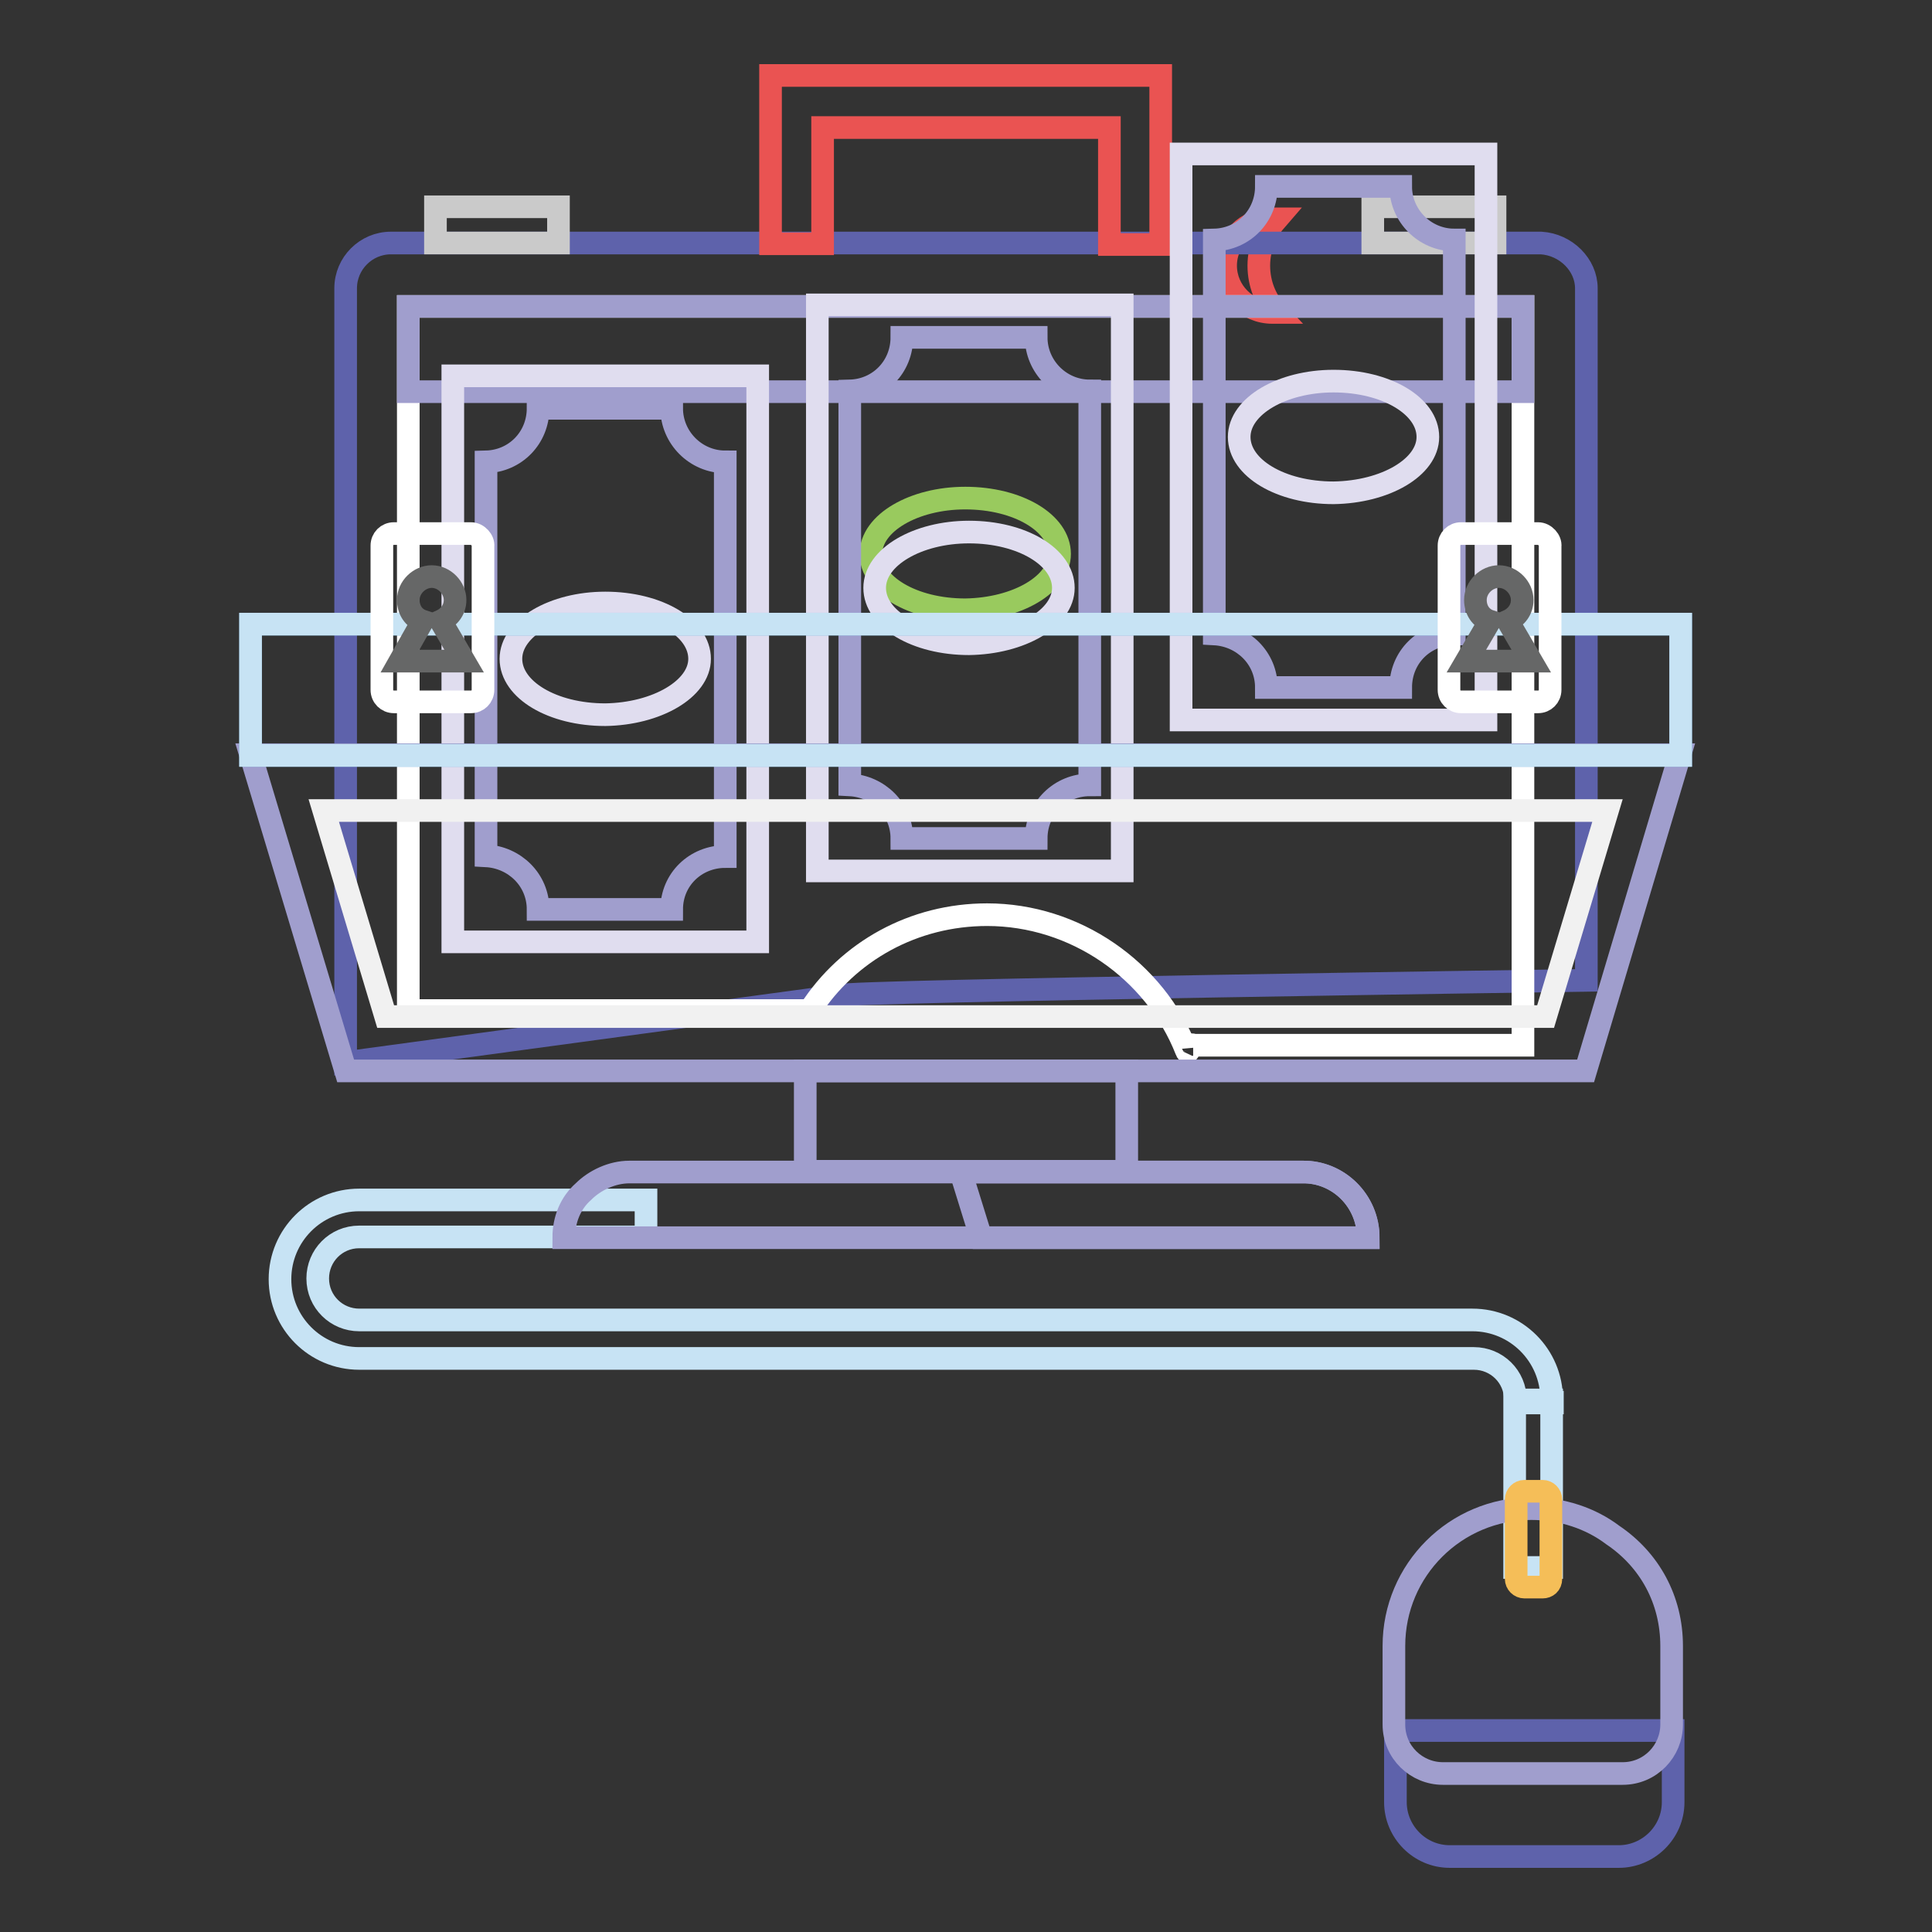 <?xml version="1.0" encoding="utf-8"?>
<!-- Svg Vector Icons : http://www.onlinewebfonts.com/icon -->
<!DOCTYPE svg PUBLIC "-//W3C//DTD SVG 1.1//EN" "http://www.w3.org/Graphics/SVG/1.1/DTD/svg11.dtd">
<svg version="1.1" xmlns="http://www.w3.org/2000/svg" xmlns:xlink="http://www.w3.org/1999/xlink" x="0px" y="0px" viewBox="0 0 256 256" enable-background="new 0 0 256 256" xml:space="preserve">
<rect x="0" y="0" width="256" height="256" fill="#333333" stroke="none"/>
<g> <path stroke-width="3" fill-opacity="0" stroke="#ea5352"  d="M166.8,35.2c0,2.4,0.9,4.6,2.4,6.2h-0.6c-3.4,0-6.2-2.8-6.2-6.2c0-3.4,2.8-6.2,6.2-6.2h0.6 C167.8,30.6,166.8,32.7,166.8,35.2z"/> <path stroke-width="3" fill-opacity="0" stroke="#c7e3f4"  d="M200.7,185.5h4.9v22.2h-4.9V185.5z"/> <path stroke-width="3" fill-opacity="0" stroke="#c7e3f4"  d="M205.7,185.9h-4.9v-0.4c0-3.1-2.5-5.5-5.5-5.5H47.6c-5.8,0-10.5-4.7-10.5-10.5c0-5.8,4.7-10.5,10.5-10.5h38 v4.9h-38c-3.1,0-5.5,2.5-5.5,5.5c0,3.1,2.5,5.5,5.5,5.5h147.5c5.8,0,10.5,4.7,10.5,10.5v0.4H205.7z"/> <path stroke-width="3" fill-opacity="0" stroke="#a09ecd"  d="M106.7,141.9h42.6v13.3h-42.6V141.9z M181.3,164H74.7c0-2.4,0.9-4.6,2.6-6.1c1.5-1.5,3.8-2.6,6.1-2.6h89.2 C177.3,155.2,181.3,159.1,181.3,164z"/> <path stroke-width="3" fill-opacity="0" stroke="#a09ecd"  d="M181.3,164H130l-2.7-8.7h45.2C177.3,155.2,181.3,159.1,181.3,164L181.3,164z"/> <path stroke-width="3" fill-opacity="0" stroke="#5e62ab"  d="M210.2,38.2v91.7c0,0-98.5,1.4-98.8,2l-65.6,8.9V38.2c0-3.3,2.7-6,6-6h152.4 C207.5,32.4,210.2,35.1,210.2,38.2L210.2,38.2z"/> <path stroke-width="3" fill-opacity="0" stroke="#ffffff"  d="M158.1,138.7c-0.2-1.1-0.6,1.4-0.9,0.5c-4.2-10.7-14.8-18-26.4-18c-9.7,0-18.4,4.8-23.5,12.7H54.1V40.6 h147.7v97.9h-43.7V138.7z"/> <path stroke-width="3" fill-opacity="0" stroke="#a09ecd"  d="M54.1,40.6h147.7v11.3H54.1V40.6z"/> <path stroke-width="3" fill-opacity="0" stroke="#ea5352"  d="M153.8,32.4H147V16.9H109v15.4h-6.9V10h51.7V32.4z"/> <path stroke-width="3" fill-opacity="0" stroke="#cacaca"  d="M57.7,27.4H74v4.8H57.7V27.4z M181.9,27.4h16.2v4.8h-16.2V27.4z"/> <path stroke-width="3" fill-opacity="0" stroke="#99ca5e"  d="M140.4,73.4c0-4.1-5.5-7.4-12.5-7.4c-6.8,0-12.5,3.3-12.5,7.4c0,4.1,5.5,7.4,12.5,7.4 C134.8,80.7,140.4,77.4,140.4,73.4z"/> <path stroke-width="3" fill-opacity="0" stroke="#e0ddef"  d="M196.9,20.4v75h-40.4v-75H196.9z"/> <path stroke-width="3" fill-opacity="0" stroke="#a09ecd"  d="M185.6,91.1h-17.8c0-3.9-3.1-6.9-6.9-7.1V31.8c3.9-0.1,6.9-3.2,6.9-7.1h17.8c0,3.9,3.2,7.1,7.1,7.1V84 C188.7,84,185.6,87.1,185.6,91.1z"/> <path stroke-width="3" fill-opacity="0" stroke="#e0ddef"  d="M189.2,57.9c0-4.1-5.5-7.4-12.5-7.4c-6.8,0-12.5,3.3-12.5,7.4c0,4.1,5.5,7.4,12.5,7.4 C183.6,65.2,189.2,61.9,189.2,57.9z M148.7,40.4v75h-40.4v-75H148.7z"/> <path stroke-width="3" fill-opacity="0" stroke="#a09ecd"  d="M137.3,111.1h-17.8c0-3.9-3.1-6.9-6.9-7.1V51.8c3.9-0.1,6.9-3.2,6.9-7.1h17.8c0,3.9,3.2,7.1,7.1,7.1V104 C140.5,104,137.3,107.1,137.3,111.1z"/> <path stroke-width="3" fill-opacity="0" stroke="#e0ddef"  d="M140.9,77.9c0-4.1-5.5-7.4-12.5-7.4c-6.8,0-12.5,3.3-12.5,7.4c0,4.1,5.5,7.4,12.5,7.4 C135.3,85.2,140.9,81.9,140.9,77.9z M100.4,49.8v75H60v-75H100.4z"/> <path stroke-width="3" fill-opacity="0" stroke="#a09ecd"  d="M89,120.5H71.3c0-3.9-3.1-6.9-6.9-7.1V61.2c3.9-0.1,6.9-3.2,6.9-7.1H89c0,3.9,3.2,7.1,7.1,7.1v52.3 C92.2,113.5,89,116.5,89,120.5z"/> <path stroke-width="3" fill-opacity="0" stroke="#e0ddef"  d="M92.7,87.3c0-4.1-5.5-7.4-12.5-7.4c-6.8,0-12.5,3.3-12.5,7.4c0,4.1,5.5,7.4,12.5,7.4 C87,94.6,92.7,91.3,92.7,87.3z"/> <path stroke-width="3" fill-opacity="0" stroke="#a09ecd"  d="M222.6,100H33.2l12.6,41.9h164.3L222.6,100z"/> <path stroke-width="3" fill-opacity="0" stroke="#f1f1f1"  d="M51.1,134.7l-8.2-27.3H213l-8.2,27.3H51.1z"/> <path stroke-width="3" fill-opacity="0" stroke="#63a0d4"  d="M33.2,82.7h189.5v17.4H33.2V82.7z"/> <path stroke-width="3" fill-opacity="0" stroke="#c7e3f4"  d="M33.2,82.7h189.5v17.4H33.2V82.7z"/> <path stroke-width="3" fill-opacity="0" stroke="#ffffff"  d="M62.4,70.7H52.2c-0.9,0-1.6,0.7-1.6,1.6v19.1c0,0.9,0.7,1.6,1.6,1.6h10.2c0.9,0,1.6-0.7,1.6-1.6v-19 C64.1,71.6,63.3,70.7,62.4,70.7z"/> <path stroke-width="3" fill-opacity="0" stroke="#666767"  d="M61.5,87.6l-3.1-5.3c1.1-0.5,1.9-1.5,1.9-2.8c0-1.6-1.4-3.1-3.1-3.1c-1.6,0-3.1,1.4-3.1,3.1 c0,1.3,0.7,2.4,1.9,2.8L53,87.6H61.5L61.5,87.6z"/> <path stroke-width="3" fill-opacity="0" stroke="#ffffff"  d="M203.8,70.7h-10.2c-0.9,0-1.6,0.7-1.6,1.6v19.1c0,0.9,0.7,1.6,1.6,1.6h10.2c0.9,0,1.6-0.7,1.6-1.6v-19 C205.5,71.6,204.7,70.7,203.8,70.7z"/> <path stroke-width="3" fill-opacity="0" stroke="#666767"  d="M202.9,87.6l-3.1-5.3c1.1-0.5,1.9-1.5,1.9-2.8c0-1.6-1.4-3.1-3.1-3.1c-1.6,0-3.1,1.4-3.1,3.1 c0,1.3,0.7,2.4,1.9,2.8l-3.1,5.3H202.9L202.9,87.6z"/> <path stroke-width="3" fill-opacity="0" stroke="#5e62ab"  d="M221.5,229.3h-36.6v9.5c0,3.9,3.2,7.2,7.2,7.2h22.4c3.9,0,7.2-3.2,7.2-7.2v-9.5H221.5z"/> <path stroke-width="3" fill-opacity="0" stroke="#a09ecd"  d="M221.5,218.1v10.4c0,3.5-2.8,6.5-6.5,6.5h-23.8c-3.5,0-6.5-2.8-6.5-6.5v-10.4c0-10.1,8.2-18.2,18.2-18.2 c4.1,0,7.9,1.3,10.8,3.5C218.6,206.7,221.5,212,221.5,218.1L221.5,218.1z"/> <path stroke-width="3" fill-opacity="0" stroke="#f5be58"  d="M204.4,210.3H202c-0.6,0-1.1-0.5-1.1-1.1v-10.5c0-0.6,0.5-1.1,1.1-1.1h2.4c0.6,0,1.1,0.5,1.1,1.1v10.5 C205.5,209.9,205,210.3,204.4,210.3z"/></g>
</svg>